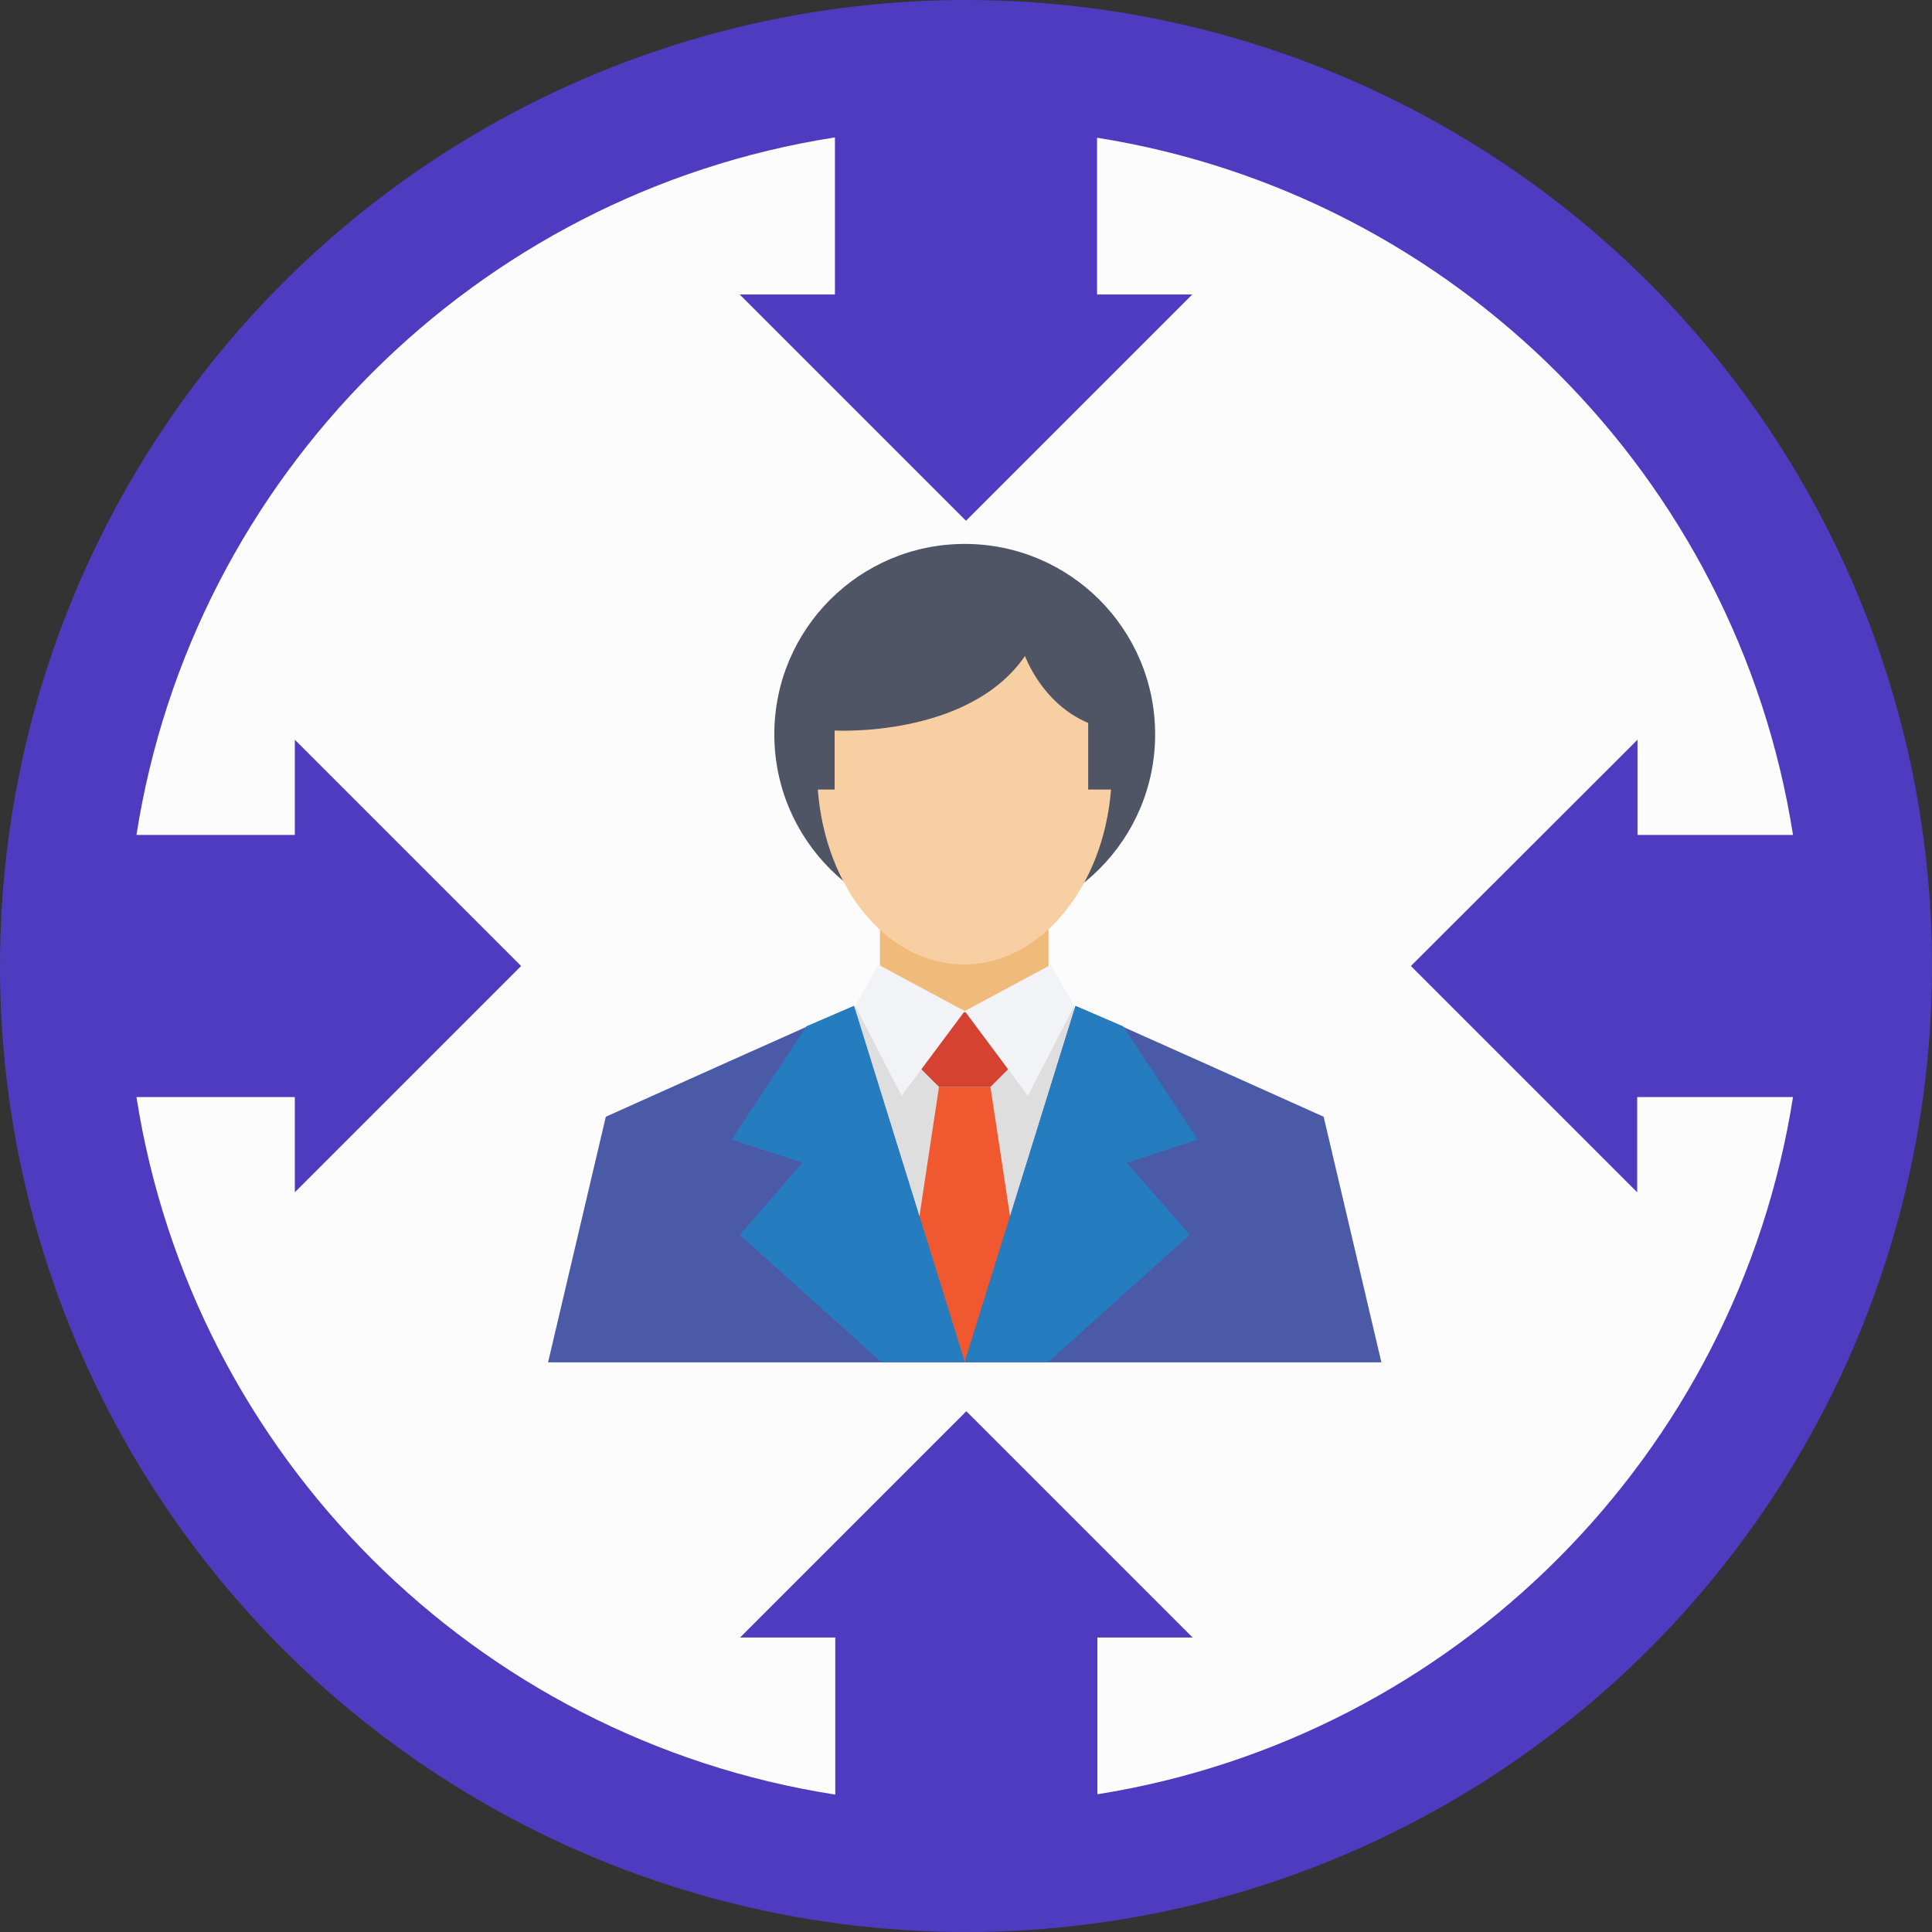 <svg height="50px" width="50px" xmlns="http://www.w3.org/2000/svg" viewBox="0 0 393.568 393.568" version="1.1">
<rect x="0" y="0" width="393.568" height="393.568" fill="#333333" stroke="none"/>
<circle style="fill:#4f3bc0;" cx="196.784" cy="196.784" r="196.784"/>
<path style="fill:#FCFCFD;" d="M333.576,223.483h31.677c-11.442,72.857-68.913,130.457-141.705,142.028v-31.935h19.394
	l-46.093-46.093l-46.093,46.093h19.394v32C96.97,354.198,39.24,296.533,27.798,223.483h32.259v19.394l46.093-46.093l-46.093-46.093
	v19.394H27.798C39.24,97.034,97.034,39.37,170.085,27.992v32h-19.394l46.093,46.093l46.093-46.093h-19.394V28.057
	c72.857,11.572,130.327,69.172,141.77,142.028h-31.677v-19.394l-46.158,46.093l46.093,46.093v-19.394H333.576z"/>
<rect x="179.265" y="188.638" style="fill:#F0BA7A;" width="34.327" height="25.147"/>
<circle style="fill:#4F5565;" cx="196.525" cy="149.592" r="38.788"/>
<polygon style="fill:#DEDEDF;" points="174.222,204.929 196.525,205.964 218.828,204.929 213.527,277.463 179.523,277.463"/>
<polygon style="fill:#F0582F;" points="191.289,221.414 185.018,262.788 196.525,277.463 208.032,262.788 201.762,221.414"/>
<path style="fill:#4B5AA7;" d="M173.964,204.929c-1.552,0.517-50.554,22.562-50.554,22.562l-11.766,50.036h84.881L173.964,204.929z"/>
<polygon style="fill:#257DC0;" points="173.964,204.929 164.267,209.067 149.075,232.145 163.491,236.865 150.691,251.539 179.523,277.463 196.525,277.463"/>
<path style="fill:#4B5AA7;" d="M219.087,204.929c1.552,0.517,50.554,22.562,50.554,22.562l11.766,50.036h-84.881L219.087,204.929z"/>
<polygon style="fill:#257DC0;" points="219.087,204.929 228.784,209.067 243.976,232.145 229.56,236.865 242.36,251.539 213.527,277.463 196.525,277.463"/>
<polygon style="fill:#D54232;" points="199.176,206.222 193.875,206.222 185.018,215.143 191.289,221.414 201.762,221.414 208.032,215.143"/>
<g>
	<polygon style="fill:#F1F3F7;" points="174.222,204.929 178.941,196.525 196.525,205.964 183.661,223.224"/>
	<polygon style="fill:#F1F3F7;" points="218.828,204.929 214.109,196.525 196.525,205.964 209.39,223.224"/>
</g>
<path style="fill:#4F5565;" d="M170.085,148.816c0,0,27.281,1.552,38.788-15.192c0,0,3.426,9.956,12.865,13.64v13.64h4.719
	c0-1.293,0.259-2.651,0.259-3.943c0-21.98-13.382-39.564-29.867-39.564s-29.867,17.842-29.867,39.564c0,1.293,0,2.651,0.259,3.943
	h3.426v-12.024h-0.582V148.816z"/>
<path style="fill:#F7CFA2;" d="M221.673,160.905v-13.64c-9.438-3.943-12.865-13.64-12.865-13.64
	c-11.507,16.743-38.788,15.192-38.788,15.192v12.024h-3.426c1.551,20.17,14.158,35.62,29.867,35.62
	c15.451,0,28.315-15.709,29.867-35.62h-4.655V160.905z"/>
</svg>